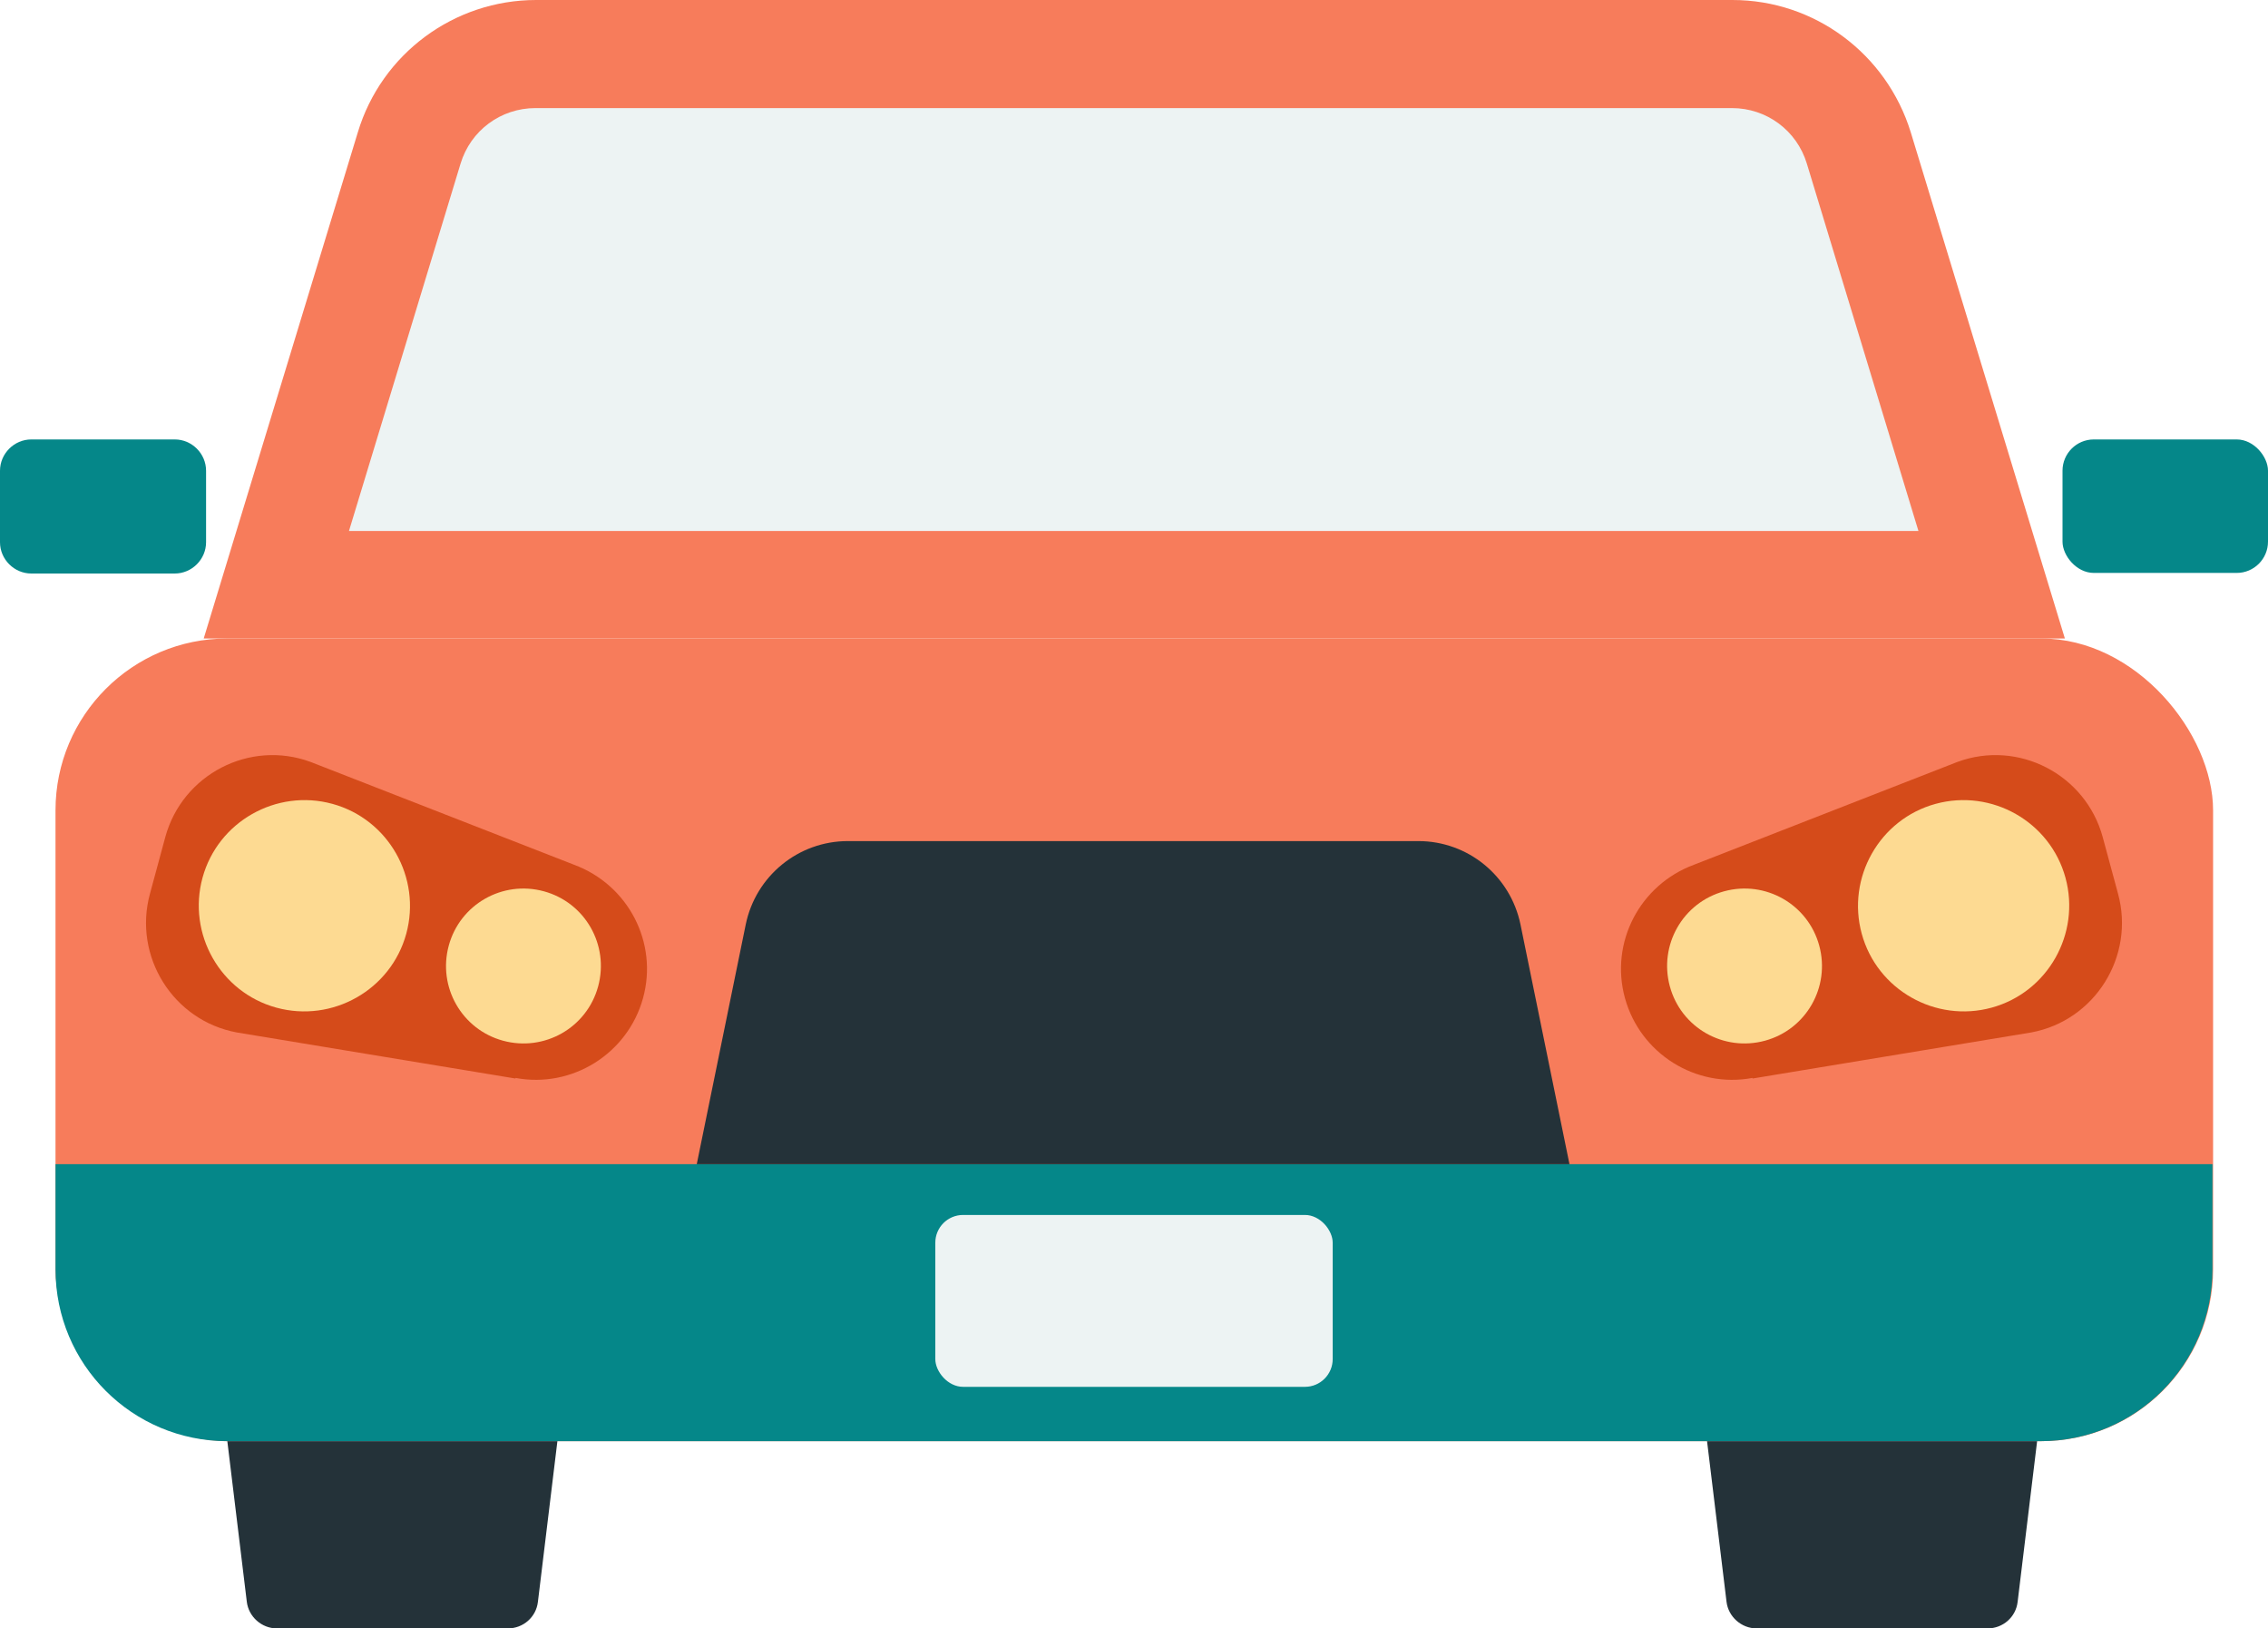 <?xml version="1.0" encoding="UTF-8"?>
<svg id="_レイヤー_1" data-name="レイヤー 1" xmlns="http://www.w3.org/2000/svg" version="1.1" viewBox="0 0 384.1 275.7">
  <defs>
    <style>
      .cls-1 {
        fill: #243239;
      }

      .cls-1, .cls-2, .cls-3, .cls-4, .cls-5, .cls-6 {
        stroke-width: 0px;
      }

      .cls-2 {
        fill: #058789;
      }

      .cls-3 {
        fill: #fdda92;
      }

      .cls-4 {
        fill: #f77c5b;
      }

      .cls-5 {
        fill: #d54b1a;
      }

      .cls-6 {
        fill: #edf3f3;
      }
    </style>
  </defs>
  <path class="cls-4" d="M349.6,108.1H34.5L60.6,22.4C64.6,9.1,76.9,0,90.8,0h202.6c13.9,0,26.1,9.1,30.2,22.4l26.1,85.7Z"/>
  <rect class="cls-4" x="9.4" y="108.1" width="365.4" height="135.9" rx="29.1" ry="29.1"/>
  <path class="cls-2" d="M374.7,197.1v17.8c0,16.1-13,29.1-29.1,29.1H38.5c-16.1,0-29.1-13-29.1-29.1v-17.8h365.4Z"/>
  <path class="cls-6" d="M59.1,89.9l18.9-62.2c1.7-5.6,6.8-9.4,12.7-9.4h202.6c5.9,0,11,3.8,12.7,9.4l18.9,62.2H59.1Z"/>
  <path class="cls-1" d="M240.4,142.4h-96.8c-8.4,0-15.6,5.9-17.3,14.1l-8.3,40.6h147.8l-8.3-40.6c-1.7-8.2-8.9-14.1-17.3-14.1Z"/>
  <rect class="cls-6" x="158.4" y="205.7" width="67.3" height="29.1" rx="4.7" ry="4.7"/>
  <g>
    <g>
      <path class="cls-5" d="M87.3,182.6l-47.2-7.8c-10.8-2-17.6-12.9-14.7-23.5l2.6-9.6c2.9-10.6,14.3-16.5,24.6-12.7l44.6,17.4c9.2,3.4,14.3,13.2,11.7,22.6h0c-2.6,9.4-12,15.3-21.6,13.5Z"/>
      <g>
        <path class="cls-3" d="M101.3,167c-1.9,7-9.1,11.1-16.1,9.2-7-1.9-11.1-9.1-9.2-16.1,1.9-7,9.1-11.1,16.1-9.2,7,1.9,11.1,9.1,9.2,16.1Z"/>
        <path class="cls-3" d="M68.8,158.1c-2.6,9.5-12.5,15.1-22,12.5-9.5-2.6-15.1-12.5-12.5-22,2.6-9.5,12.5-15.1,22-12.5,9.5,2.6,15.1,12.5,12.5,22Z"/>
      </g>
    </g>
    <g>
      <path class="cls-5" d="M296.8,182.6l47.2-7.8c10.8-2,17.6-12.9,14.7-23.5l-2.6-9.6c-2.9-10.6-14.3-16.5-24.6-12.7l-44.6,17.4c-9.2,3.4-14.3,13.2-11.7,22.6h0c2.6,9.4,12,15.3,21.6,13.5Z"/>
      <g>
        <path class="cls-3" d="M282.8,167c1.9,7,9.1,11.1,16.1,9.2,7-1.9,11.1-9.1,9.2-16.1-1.9-7-9.1-11.1-16.1-9.2-7,1.9-11.1,9.1-9.2,16.1Z"/>
        <path class="cls-3" d="M315.3,158.1c2.6,9.5,12.5,15.1,22,12.5,9.5-2.6,15.1-12.5,12.5-22-2.6-9.5-12.5-15.1-22-12.5-9.5,2.6-15.1,12.5-12.5,22Z"/>
      </g>
    </g>
  </g>
  <g>
    <path class="cls-2" d="M5.3,74.4h24.3c2.9,0,5.3,2.4,5.3,5.3v12.1c0,2.9-2.4,5.3-5.3,5.3H5.3c-2.9,0-5.3-2.4-5.3-5.3v-12.1c0-2.9,2.4-5.3,5.3-5.3Z"/>
    <rect class="cls-2" x="349.3" y="74.4" width="34.8" height="22.6" rx="5.3" ry="5.3"/>
  </g>
  <g>
    <path class="cls-1" d="M85.9,275.7h-39c-2.6,0-4.8-2-5.1-4.5l-3.3-27.2h55.9l-3.3,27.2c-.3,2.6-2.5,4.5-5.1,4.5Z"/>
    <path class="cls-1" d="M336.5,275.7h-39c-2.6,0-4.8-2-5.1-4.5l-3.3-27.2h55.9l-3.3,27.2c-.3,2.6-2.5,4.5-5.1,4.5Z"/>
  </g>
</svg>
